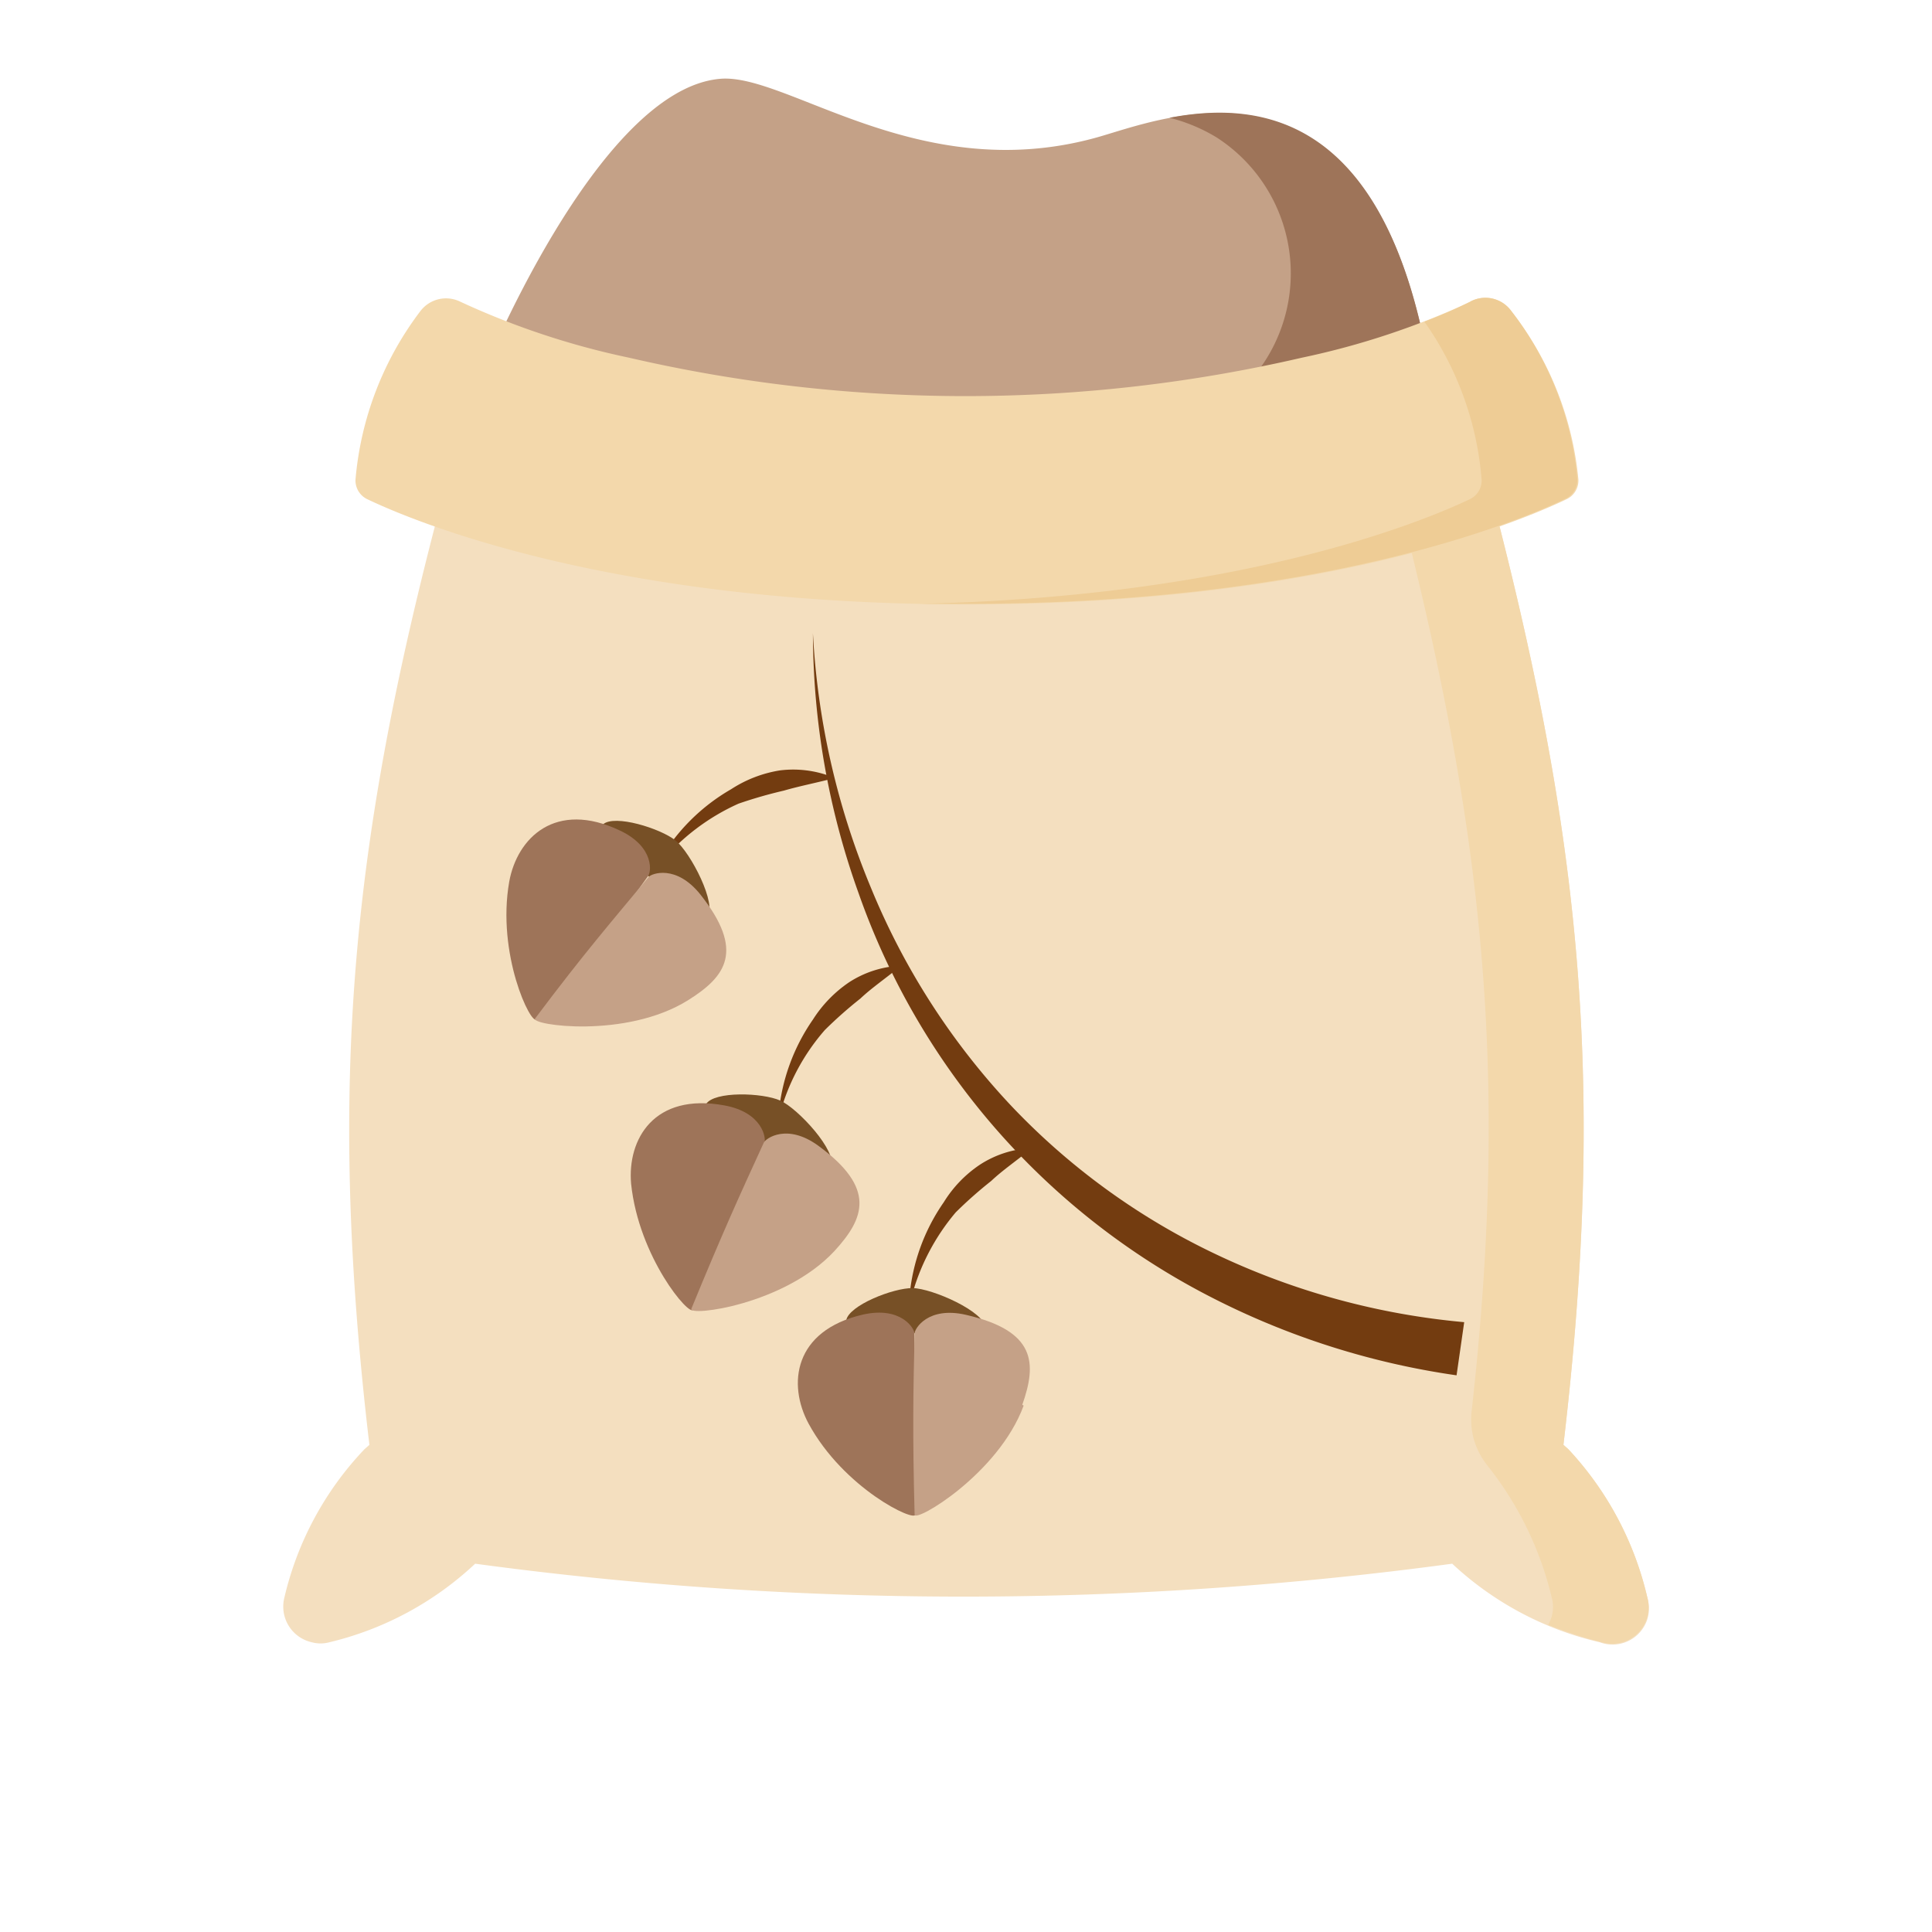 <svg xmlns="http://www.w3.org/2000/svg" viewBox="0 0 70.87 70.87"><path d="M7.2,11S11.46.37,16,0c2.44-.2,7.25,3.92,13.7,2.18C32.14,1.53,40-2,42.06,11a47.51,47.51,0,0,1-17.4,3.3A47.86,47.86,0,0,1,7.2,11Z" transform="translate(10.43 2.89)" fill="#c4a187"/><path d="M32.47,1.43a6.25,6.25,0,0,1,1.71.71,5.93,5.93,0,0,1-1.83,10.77,49.11,49.11,0,0,1-9.42,1.3h1.73A47.5,47.5,0,0,0,42.06,11C40.53,1.31,35.82.79,32.47,1.43Z" transform="translate(10.43 2.89)" fill="#9e7459"/><path d="M50,55.72a11.89,11.89,0,0,0-2.9-5.45l-.18-.16c1.6-13.58.61-22.71-2.93-35.94l-1.06-4a49.43,49.43,0,0,1-35.75,0h0l-1.06,4c-3.61,13.23-4.6,22.36-3,35.94l-.18.16A11.77,11.77,0,0,0,0,55.72a1.34,1.34,0,0,0,1,1.63,1.23,1.23,0,0,0,.66,0A11.81,11.81,0,0,0,7,54.47a133.58,133.58,0,0,0,35.84,0,11.81,11.81,0,0,0,5.41,2.88A1.34,1.34,0,0,0,50,56.5,1.38,1.38,0,0,0,50,55.72Z" transform="translate(10.43 2.89)" fill="#f4dfbf"/><path d="M50,55.72a11.89,11.89,0,0,0-2.9-5.45l-.18-.16c1.6-13.58.61-22.71-2.93-35.94l-1.06-4c-1,.4-2.1.77-3.17,1.1l.77,2.87C43.92,27,45,36,43.55,48.9a2.84,2.84,0,0,0,.06.92h0a2.79,2.79,0,0,0,.53,1.06,12.36,12.36,0,0,1,2.35,4.83,1.29,1.29,0,0,1-.13,1,15.56,15.56,0,0,0,2,.65A1.34,1.34,0,0,0,50,55.72Z" transform="translate(10.43 2.89)" fill="#f3d8ab"/><path d="M43.53,8.17a28.75,28.75,0,0,1-6.2,2.06,54.75,54.75,0,0,1-24.69,0,28.75,28.75,0,0,1-6.2-2.06A1.18,1.18,0,0,0,5,8.51a11.89,11.89,0,0,0-2.39,6.2.76.76,0,0,0,.43.71c1.78.85,9,3.86,22,3.86s20.21-3,22-3.86a.76.76,0,0,0,.43-.71A11.84,11.84,0,0,0,45,8.51a1.17,1.17,0,0,0-1.49-.34Z" transform="translate(10.43 2.89)" fill="#f3d8ab"/><path d="M45,8.51a1.17,1.17,0,0,0-1.49-.34,17,17,0,0,1-1.69.74,11.66,11.66,0,0,1,2.1,5.8.76.76,0,0,1-.43.71c-1.7.81-8.37,3.59-20.26,3.84H25c13,0,20.22-3,22-3.86a.76.76,0,0,0,.43-.71A11.79,11.79,0,0,0,45,8.51Z" transform="translate(10.43 2.89)" fill="#eecc95"/><path d="M43,47.56a28.58,28.58,0,0,1-9.43-3.09A26.51,26.51,0,0,1,21.06,29.86a28.31,28.31,0,0,1-1.67-9.52,28.1,28.1,0,0,0,2.13,9.34,26.12,26.12,0,0,0,5.15,8,25.22,25.22,0,0,0,7.61,5.49,26.81,26.81,0,0,0,9,2.44Z" transform="translate(10.43 2.89)" fill="#733c10"/><path d="M13.76,28.68a7.18,7.18,0,0,1,2.63-2.62,4.61,4.61,0,0,1,1.79-.69,3.92,3.92,0,0,1,1.89.23v.08c-.62.16-1.19.27-1.74.43a16.67,16.67,0,0,0-1.67.48,8,8,0,0,0-2.83,2.13Z" transform="translate(10.43 2.89)" fill="#733c10"/><path d="M18.13,38a7.2,7.2,0,0,1,1.26-3.49,4.69,4.69,0,0,1,1.33-1.37,3.78,3.78,0,0,1,1.81-.6v.07c-.5.41-1,.75-1.4,1.13a15.71,15.71,0,0,0-1.3,1.15A7.77,7.77,0,0,0,18.17,38Z" transform="translate(10.43 2.89)" fill="#733c10"/><path d="M22.93,44.69a7.16,7.16,0,0,1,1.26-3.48,4.49,4.49,0,0,1,1.33-1.38,3.78,3.78,0,0,1,1.81-.6v.07c-.5.41-1,.75-1.4,1.13a15.71,15.71,0,0,0-1.3,1.15A8,8,0,0,0,23,44.71Z" transform="translate(10.43 2.89)" fill="#733c10"/><path d="M20.61,45.55c.08-.55,1.73-1.2,2.44-1.19s2.68.87,2.67,1.48C25.71,46.25,20.55,46,20.61,45.55Z" transform="translate(10.43 2.89)" fill="#775026"/><path d="M23.15,52.66c0,.31-2.63-.95-3.92-3.33-.77-1.43-.56-3.41,2-4,1.39-.31,1.88.51,1.88.68C23.17,48.14,23.2,49.63,23.15,52.66Z" transform="translate(10.43 2.89)" fill="#9e7459"/><path d="M27.07,48.64c.54-1.53.5-2.71-2.07-3.3-1.39-.32-1.88.51-1.88.68-.05,2.13-.08,3.62,0,6.65,0,.31,3.07-1.48,4-4" transform="translate(10.43 2.89)" fill="#c5a187"/><path d="M15.47,37.61c.3-.48,2.07-.42,2.72-.13s2.11,1.87,1.86,2.43C19.88,40.27,15.26,38,15.47,37.61Z" transform="translate(10.43 2.89)" fill="#775026"/><path d="M15,45.15c-.13.28-2-1.92-2.28-4.62-.14-1.62.83-3.35,3.43-2.87,1.4.26,1.53,1.21,1.46,1.37C16.8,41,16.24,42.39,15,45.15Z" transform="translate(10.43 2.89)" fill="#9e7459"/><path d="M20.18,43c1.1-1.2,1.54-2.3-.59-3.86-1.15-.84-1.93-.27-2-.12-.89,1.94-1.51,3.3-2.66,6.1-.11.29,3.41-.14,5.25-2.12" transform="translate(10.43 2.89)" fill="#c5a187"/><path d="M11.69,27.35c.42-.38,2.11.15,2.66.59s1.55,2.36,1.16,2.83C15.25,31.08,11.4,27.63,11.69,27.35Z" transform="translate(10.43 2.89)" fill="#775026"/><path d="M9.25,34.5c-.2.24-1.47-2.39-1-5.05.29-1.6,1.69-3,4.07-1.87,1.28.61,1.15,1.56,1,1.7C12.09,31,11.18,32.16,9.25,34.5Z" transform="translate(10.43 2.89)" fill="#9e7459"/><path d="M14.81,33.8c1.39-.87,2.09-1.81.45-3.88-.89-1.11-1.79-.77-1.9-.64C12,30.92,11,32.07,9.2,34.47c-.19.24,3.32.76,5.61-.67" transform="translate(10.43 2.89)" fill="#c5a187"/></svg>